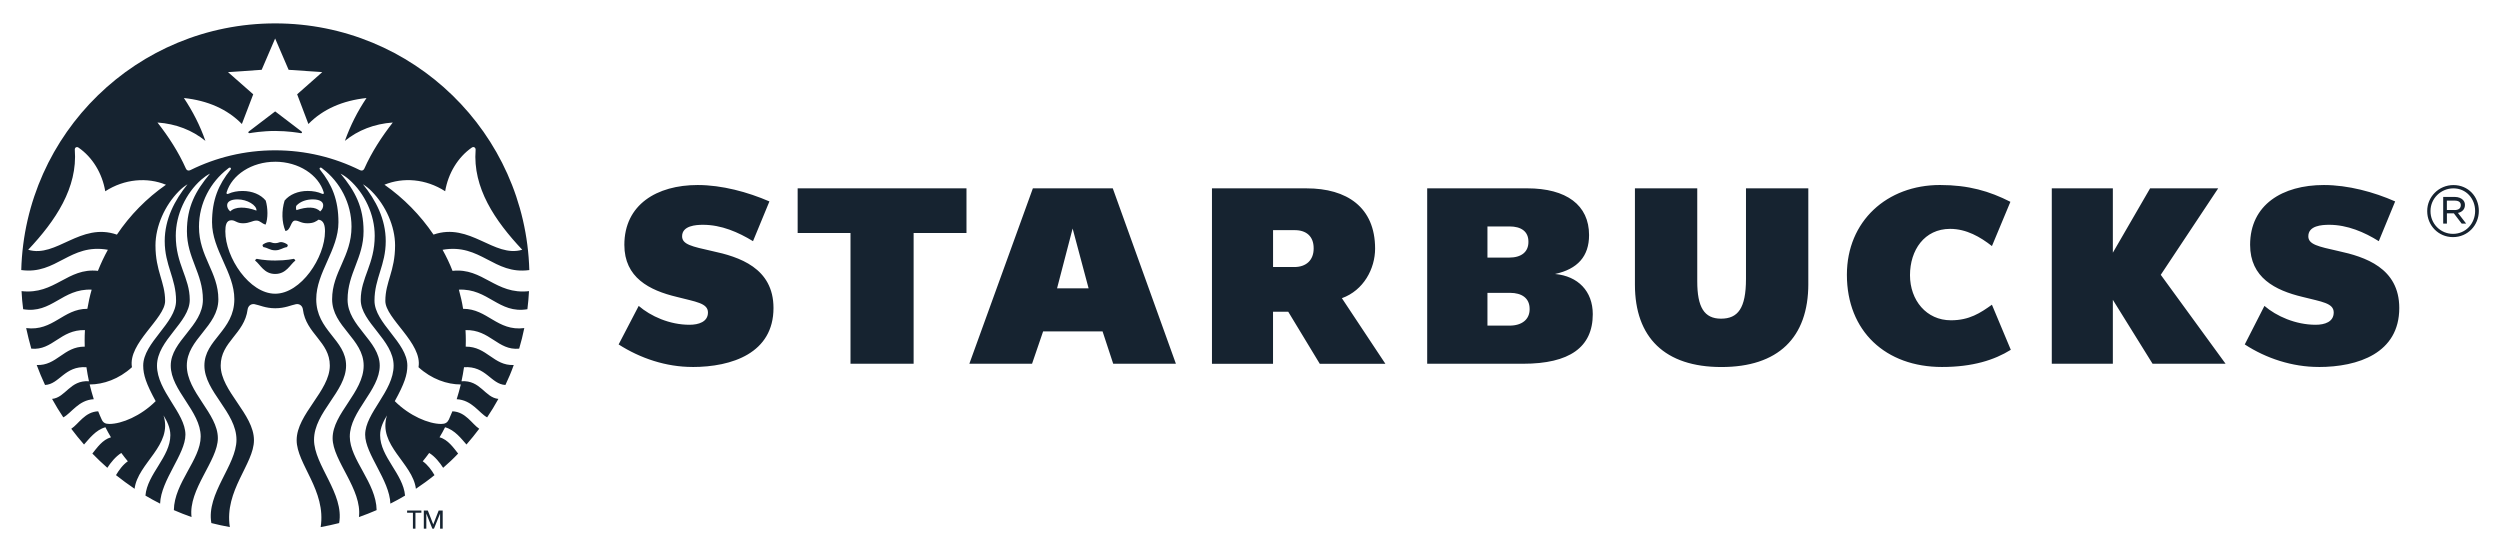 <?xml version="1.0" encoding="UTF-8"?>
<svg id="Layer_2" data-name="Layer 2" xmlns="http://www.w3.org/2000/svg" viewBox="0 0 2537.43 560.34">
  <defs>
    <style>
      .cls-1 {
        fill: none;
      }

      .cls-1, .cls-2 {
        stroke-width: 0px;
      }

      .cls-2 {
        fill: #162330;
      }
    </style>
  </defs>
  <g id="graphic">
    <g>
      <path id="Layer_2-2" data-name="Layer 2-2" class="cls-2" d="m434.23,518.17l5.51,14.15h0m-134.44-397.16h0c-2.35-.41-13.26-2.24-26.01-2.24s-23.66,1.84-25.9,2.24c-1.33.2-1.84-1.02-.82-1.73.92-.71,26.72-20.37,26.72-20.37,0,0,25.9,19.66,26.72,20.37,1.02.71.51,1.94-.71,1.73Zm-44.67,127.53h0s-1.43.51-1.73,1.73c5.41,4.16,9.08,13.64,20.4,13.64s15.09-9.48,20.5-13.64c-.41-1.22-1.73-1.73-1.73-1.73,0,0-7.14,1.73-18.77,1.73s-18.66-1.73-18.66-1.73Zm18.66-15.88h0c-3.16,0-3.77-1.12-5.92-1.12s-6.02,1.63-6.94,3.06c.1.82.41,1.43.92,2.04,4.59.71,6.63,3.26,11.93,3.26s7.34-2.55,11.93-3.26c.61-.61.82-1.22.92-2.04-.82-1.43-4.79-3.06-6.83-3.06-2.14,0-2.86,1.12-6.02,1.12Zm257.64,48.67h0c-.31,6.22-.92,12.34-1.63,18.36-29.17,4.9-39.67-21.19-69.55-19.86,1.73,6.32,3.26,12.82,4.28,19.45,24.68-.1,34.68,23.02,62.11,19.56-1.45,7.04-3.16,14.05-5.2,20.88-21.72,2.14-29.37-19.45-54.46-18.84.2,3.57.31,7.14.31,10.78,0,2.04,0,4.08-.1,6.02,21.42-.2,28.35,19.56,48.75,18.64-2.45,6.94-5.3,13.67-8.46,20.27-14.69-.71-19.68-19.56-42.02-18.03-.71,4.77-1.53,9.56-2.55,14.25,19.38-1.33,23.56,16.5,37.43,17.92-3.57,6.43-7.34,12.75-11.42,18.74-8.16-4.39-15.3-17.62-30.9-18.43,1.53-4.9,2.96-9.97,4.18-14.97-13.87,0-29.68-5.41-42.94-17.52,4.28-24.45-33.66-49.31-33.66-67.23,0-19.45,9.89-30.16,9.89-56.42,0-19.35-9.48-40.54-23.76-54.89-2.75-2.86-5.61-5.1-8.87-7.14,13.16,16.19,23.15,35.47,23.15,57.65,0,24.65-11.42,37.68-11.42,60.5s33.35,42.48,33.35,65.91c0,9.28-2.96,18.36-12.75,36.08,14.99,14.97,34.47,23.13,47.12,23.13,4.1,0,6.22-1.33,7.78-4.49,1.22-2.75,2.45-5.61,3.57-8.34,13.56.51,19.79,12.82,27.23,17.72-4.08,5.51-8.46,10.78-12.95,15.99-5-5.61-11.83-14.86-21.72-17.52-1.73,3.47-3.57,6.83-5.61,10.2,8.57,2.24,14.38,10.89,18.87,16.5-4.79,5.1-9.89,9.89-15.2,14.46-3.26-5.1-8.36-11.6-14.18-15.07-2.04,2.86-4.28,5.71-6.53,8.46,4.79,3.26,9.18,9.18,11.93,14.05-6.02,4.9-12.34,9.48-18.87,13.84-3.26-26.18-38.96-44.11-29.37-74.47-3.16,5.3-6.94,12.03-6.94,20.07,0,22,23.46,39.42,25.29,61.32-4.79,2.86-9.79,5.61-14.89,8.16-.82-23.94-25.6-50.23-25.6-69.99,0-22,28.89-44.11,28.89-70.09s-33.37-43.9-33.37-66.72,14.18-35.95,14.18-65.09c0-21.39-10.2-43.09-25.9-56.96-2.75-2.45-5.51-4.36-8.77-6.12,14.79,17.75,23.35,33.91,23.35,58.39,0,27.49-16.22,42.68-16.22,69.55s32.64,41.86,32.64,66.93-30.39,46.25-30.39,72.03c0,23.43,26.82,46.86,27.23,74.65-5.81,2.55-11.83,4.9-17.95,7.04,3.47-28.12-26.72-57.14-26.72-80.06,0-25.06,31.51-46.56,31.51-73.66s-32.02-39.52-32.02-67.34,19.68-43.09,19.68-73.63c0-23.94-11.83-45.43-29.07-58.67-.41-.31-.71-.61-1.12-.92-1.63-1.12-2.96.31-1.73,1.73,12.14,15.17,18.66,30.67,18.66,53.39,0,28.1-22.54,50.81-22.54,78.02,0,31.97,30.29,41.15,30.29,67.41s-32.53,47.37-32.53,75.29c0,25.88,30.8,54.59,25.5,84.55-6.12,1.53-12.44,2.96-18.77,4.08,5.81-37.17-24.37-63.97-24.37-88.22,0-26.39,33.66-49.92,33.66-75.7,0-24.25-24.17-32.18-27.33-57.04-.41-3.37-3.16-5.92-6.94-5.3-4.9.92-11.22,4.16-21.11,4.16s-16.11-3.26-21.11-4.16c-3.67-.61-6.43,1.94-6.94,5.3-3.16,24.86-27.33,32.79-27.33,57.04,0,25.78,33.76,49.31,33.76,75.7,0,24.25-30.29,51.04-24.48,88.22-6.32-1.12-12.65-2.55-18.77-4.08-5.3-29.96,25.5-58.67,25.5-84.55,0-27.89-32.56-48.9-32.56-75.29s30.39-35.44,30.39-67.41c0-27.2-22.64-49.92-22.64-78.02,0-22.72,6.53-38.22,18.77-53.39,1.12-1.43-.2-2.86-1.84-1.73-.41.31-.71.61-1.12.92-17.24,13.23-29.07,34.73-29.07,58.67,0,30.54,19.68,45.94,19.68,73.63s-32.02,40.34-32.02,67.34,31.51,48.6,31.51,73.66c0,22.92-30.19,51.94-26.72,80.06-6.12-2.14-12.03-4.49-17.95-7.04.41-27.82,27.23-51.25,27.23-74.65,0-25.78-30.39-46.86-30.39-72.03s32.64-40.03,32.64-66.93-16.22-42.07-16.22-69.55c0-24.45,8.57-40.64,23.46-58.39-3.37,1.73-6.02,3.67-8.87,6.12-15.71,13.87-25.9,35.54-25.9,56.96,0,29.12,14.18,42.27,14.18,65.09s-33.25,40.85-33.25,66.72,28.86,48.09,28.86,70.09c0,19.76-24.88,46.05-25.7,69.99-5.1-2.55-9.99-5.3-14.89-8.16,1.84-21.9,25.29-39.32,25.29-61.32,0-8.06-3.77-14.76-6.94-20.07,9.69,30.37-26.11,48.29-29.37,74.47-6.43-4.39-12.75-8.97-18.87-13.84,2.86-4.9,7.14-10.78,12.03-14.05-2.35-2.75-4.49-5.61-6.63-8.46-5.71,3.47-10.91,9.99-14.18,15.07-5.2-4.59-10.3-9.38-15.2-14.46,4.49-5.61,10.4-14.25,18.87-16.5-1.94-3.37-3.88-6.73-5.61-10.2-9.89,2.65-16.62,11.91-21.72,17.52-4.49-5.2-8.87-10.5-12.95-15.99,7.55-4.9,13.77-17.21,27.33-17.72,1.12,2.75,2.24,5.61,3.57,8.34,1.43,3.16,3.57,4.49,7.75,4.49,12.54,0,32.02-8.13,47.02-23.13-9.69-17.72-12.65-26.8-12.65-36.08,0-23.43,33.35-43.19,33.35-65.91s-11.52-35.85-11.52-60.5c0-22.21,10.1-41.46,23.15-57.65-3.26,2.04-6.12,4.28-8.87,7.14-14.18,14.35-23.66,35.54-23.66,54.89,0,26.29,9.79,36.97,9.79,56.42,0,17.92-37.94,42.78-33.66,67.23-13.26,12.11-29.07,17.52-42.94,17.52,1.22,5,2.65,10.07,4.18,14.97-15.5.82-22.64,14.07-30.9,18.43-4.08-5.99-7.85-12.31-11.42-18.74,13.87-1.43,18.05-19.25,37.43-17.92-1.02-4.69-1.84-9.48-2.55-14.25-22.23-1.53-27.33,17.31-42.02,18.03-3.06-6.6-5.92-13.33-8.46-20.27,20.4.92,27.33-18.84,48.75-18.64-.1-1.94-.1-3.98-.1-6.02,0-3.67.1-7.22.31-10.78-25.09-.61-32.74,20.98-54.46,18.84-1.94-6.83-3.67-13.84-5.2-20.88,27.43,3.47,37.43-19.66,62.11-19.56,1.12-6.63,2.55-13.16,4.39-19.45-29.98-1.33-40.39,24.76-69.55,19.86-.82-6.02-1.33-12.14-1.63-18.36,33.86,3.88,46.61-24.04,77.51-20.58,2.96-7.42,6.32-14.56,10.1-21.39-38.75-6.83-51.91,25.57-87.91,20.58C25.35,135.16,139.27,23.74,279.29,23.74s253.97,111.42,257.95,250.37c-36.1,5-49.26-27.41-88.04-20.58,3.77,6.81,7.24,13.97,10.1,21.39,30.9-3.47,43.65,24.45,77.61,20.58h0l.03-.03Zm-368.5-107.98h0c-18.97-7.75-42.02-6.02-61.6,6.63-3.06-18.23-12.95-34.52-27.13-44.31-1.94-1.33-3.98,0-3.77,2.24,2.96,38.6-19.58,72-47.32,101.45,28.56,8.57,52.93-28.22,90.05-15.37,13.26-19.76,30.19-36.97,49.77-50.61h0v-.03Zm110.86-23.33h0c-23.97,0-43.96,13.44-49.26,30.98-.41,1.33.2,2.24,1.73,1.53,4.28-1.94,9.2-2.86,14.48-2.86,9.79,0,18.36,3.57,23.46,9.77,2.24,7.44,2.45,18.13-.1,24.35-3.98-.92-5.41-4.08-9.38-4.08s-6.94,2.75-13.56,2.75-7.44-3.06-11.83-3.06c-5.2,0-6.12,5.3-6.12,11.22,0,26.69,24.48,63.33,50.58,63.33s50.58-36.66,50.58-63.33c0-5.92-1.22-11.12-6.53-11.83-2.75,1.94-5.2,3.67-11.32,3.67-6.73,0-8.57-2.75-12.44-2.75-4.69,0-4.28,9.97-9.89,10.58-3.77-9.05-3.98-20.58-.82-30.88,5.12-6.2,13.67-9.77,23.46-9.77,5.3,0,10.3.92,14.58,2.86,1.53.71,2.04-.2,1.63-1.53-5.2-17.54-25.29-30.98-49.26-30.98h0v.03Zm38.14,38.19h0c-5.71,0-12.44,1.73-16.73,6.53-.41,1.22-.41,3.16.2,4.39,10.4-3.57,19.58-3.67,24.07,1.33,2.35-2.14,3.06-4.08,3.06-6.32,0-3.47-3.47-5.92-10.61-5.92Zm-83.73,12.21h0c5-5.1,15.6-4.9,26.62-.82.41-5.38-9.38-11.4-19.17-11.4-7.04,0-10.61,2.45-10.61,5.92,0,2.24.82,4.18,3.16,6.32h0v-.03Zm165.01-90.23h0c-18.87,1.33-35.39,7.85-48.65,18.64,5.71-15.99,12.85-29.96,21.93-43.5-24.07,2.55-44.26,11.29-58.97,26.39l-11.42-30.16,25.5-22.51-34.17-2.35-13.67-31.79-13.67,31.79-34.17,2.35,25.6,22.51-11.52,30.16c-14.69-15.09-34.78-23.84-58.85-26.39,8.97,13.54,16.22,27.49,21.82,43.5-13.26-10.78-29.68-17.31-48.65-18.64,11.42,14.56,21.42,30.06,28.86,46.76.82,1.94,2.65,2.55,4.59,1.53,25.9-12.82,55.07-20.07,85.97-20.07s60.07,7.24,85.97,20.07c1.94,1.02,3.77.41,4.59-1.53,7.44-16.7,17.54-32.18,28.86-46.76h.03Zm41.3,113.76h0c37.02-12.82,61.4,23.94,90.05,15.37-27.74-29.45-50.38-62.85-47.32-101.45.1-2.24-1.94-3.57-3.88-2.24-14.07,9.79-23.97,26.08-27.03,44.31-19.68-12.65-42.63-14.35-61.62-6.63,19.48,13.64,36.41,30.88,49.77,50.61h0l.03.03Zm-18.33,298.49h-2.58v-16.19h-5.89v-2.24h14.48v2.24h-6.02v16.19Zm18.05-4.28h0l5.51-14.15h4.08v18.43h-2.65v-15.37l-6.22,15.37h-1.63l-6.12-15.37v15.37h-2.55v-18.43h4.08l5.51,14.15Zm1395.67-244.23h0c0,54.89-30.83,84.44-88.22,84.44s-87.78-29.93-87.78-83.6v-97.75h63.26v94.41c0,26.21,7.04,37.86,24.12,37.86s25.34-10.4,25.34-40.36v-91.94h63.26v96.91h0l.03.03Zm-908.1-51.6h0v132.71h-64.07v-132.71h-53.64v-45.33h171.36v45.33h-53.64Zm161.39-4.56h0l-15.81,60.73h32.02l-16.22-60.73Zm41.18,137.27h0l-10.81-32.86h-60.32l-11.24,32.86h-63.64l64.48-178.04h81.1l64.07,178.04h-63.64Zm911.04-14.15h0l-19.17-45.77c-11.65,8.31-22.84,15.81-41.58,15.81-24.96,0-41.58-20.37-41.58-45.77s14.58-47.02,40.74-47.02c16.62,0,30.77,8.31,42.43,17.46l18.74-44.92c-21.24-10.81-42.43-17.06-71.52-17.06-53.67,0-94.44,36.61-94.44,91.1,0,57.42,39.47,93.6,96.48,93.6,31.21,0,53.24-7.06,69.94-17.47h-.03v.03Zm143.88,14.15h0l-40.31-64.89v64.89h-61.98v-178.04h61.98v65.32l37.81-65.32h69.1l-58.28,87.78,65.78,90.26h-74.09Zm-1482.1,3.31h0c40.36,0,82.38-14.15,82.38-59.89,0-40.77-34.93-51.99-62.39-57.83-20.37-4.59-30.37-6.65-30.37-14.97,0-10.81,14.15-11.65,21.21-11.65,18.71,0,35.77,7.5,50.76,16.62l16.65-40.34c-22.05-9.56-48.26-16.65-72.79-16.65-41.58,0-74.45,19.96-74.45,60.73,0,33.27,25.37,46.17,53.24,52.83,19.15,5,31.62,6.25,31.62,15.81s-9.56,12.47-18.71,12.47c-20.37,0-39.52-8.75-51.58-19.15l-20.37,39.11c22.05,14.15,48.26,22.87,74.88,22.87h-.08v.03Zm1650.61,0h0c40.31,0,81.89-14.15,81.89-59.89,0-40.77-34.93-51.99-61.93-57.83-20.4-4.59-30.39-6.65-30.39-14.97,0-10.81,13.74-11.65,21.24-11.65,18.31,0,35.77,7.5,50.28,16.62l16.62-40.34c-21.62-9.56-47.81-16.65-72.36-16.65-42.04,0-74.86,19.96-74.86,60.73,0,33.27,25.34,46.17,53.24,52.83,19.58,5,31.62,6.25,31.62,15.81s-9.15,12.47-18.31,12.47c-20.4,0-39.93-8.75-52.01-19.15l-19.96,39.11c21.62,14.15,48.24,22.87,74.91,22.87h0l.03.03Zm110.25-158.05h0v-.41c0-14.15,11.65-26.21,26.62-26.21s25.78,11.65,25.78,26.21-11.24,26.62-26.24,26.62-26.16-12.06-26.16-26.21Zm48.62-.41h0c0-12.47-9.15-22.87-22-22.87s-23.28,10.4-23.28,22.87v.41c0,12.47,9.97,22.9,22.84,22.9s22.46-10.4,22.46-23.3h-.03Zm-32.43-14.15h12.09c3.31,0,6.22,1.25,7.88,2.91,1.27,1.25,2.12,2.91,2.12,5v.41c0,4.16-2.93,7.06-7.09,7.9l8.31,10.81h-4.54l-7.93-10.4h-7.04v10.4h-3.77v-27.03h-.03Zm11.65,13.31h0c3.77,0,6.27-1.66,6.27-5,0-2.91-2.12-4.59-6.27-4.59h-7.88v9.56h7.88v.03Zm-1129.41,89.44h0c22.08-7.9,33.71-29.96,33.71-50.33,0-42.02-28.73-61.14-69.48-61.14h-96.1v178.04h61.98v-52.83h15.43l32,52.83h66.6l-44.13-66.55h0v-.03Zm-28.66-50.33h0c0,11.65-7.5,18.71-19.58,18.71h-21.62v-37.43h22.08c11.65,0,19.12,6.25,19.12,18.31,0,0,0,.41,0,.41Zm244.99,25.78h0c22.9-5,34.55-17.9,34.55-39.52,0-30.37-22.9-47.42-62.82-47.42h-101.48v178.04h97.32c47.02,0,70.75-16.65,70.75-50.33,0-23.3-15.02-38.68-38.32-40.77h0Zm-68.59-48.26h22.46c11.65,0,19.12,5,19.12,15.4v.41c0,9.99-7.09,15.81-19.58,15.81h-22v-31.62Zm42.81,84.04h0c0,10.4-7.88,16.62-20.35,16.62h-22.46v-33.27h22.84c12.09,0,19.96,5.41,19.96,16.22v.41h0v.03Z"/>
      <rect class="cls-1" width="2537.43" height="560.34"/>
    </g>
  </g>
</svg>